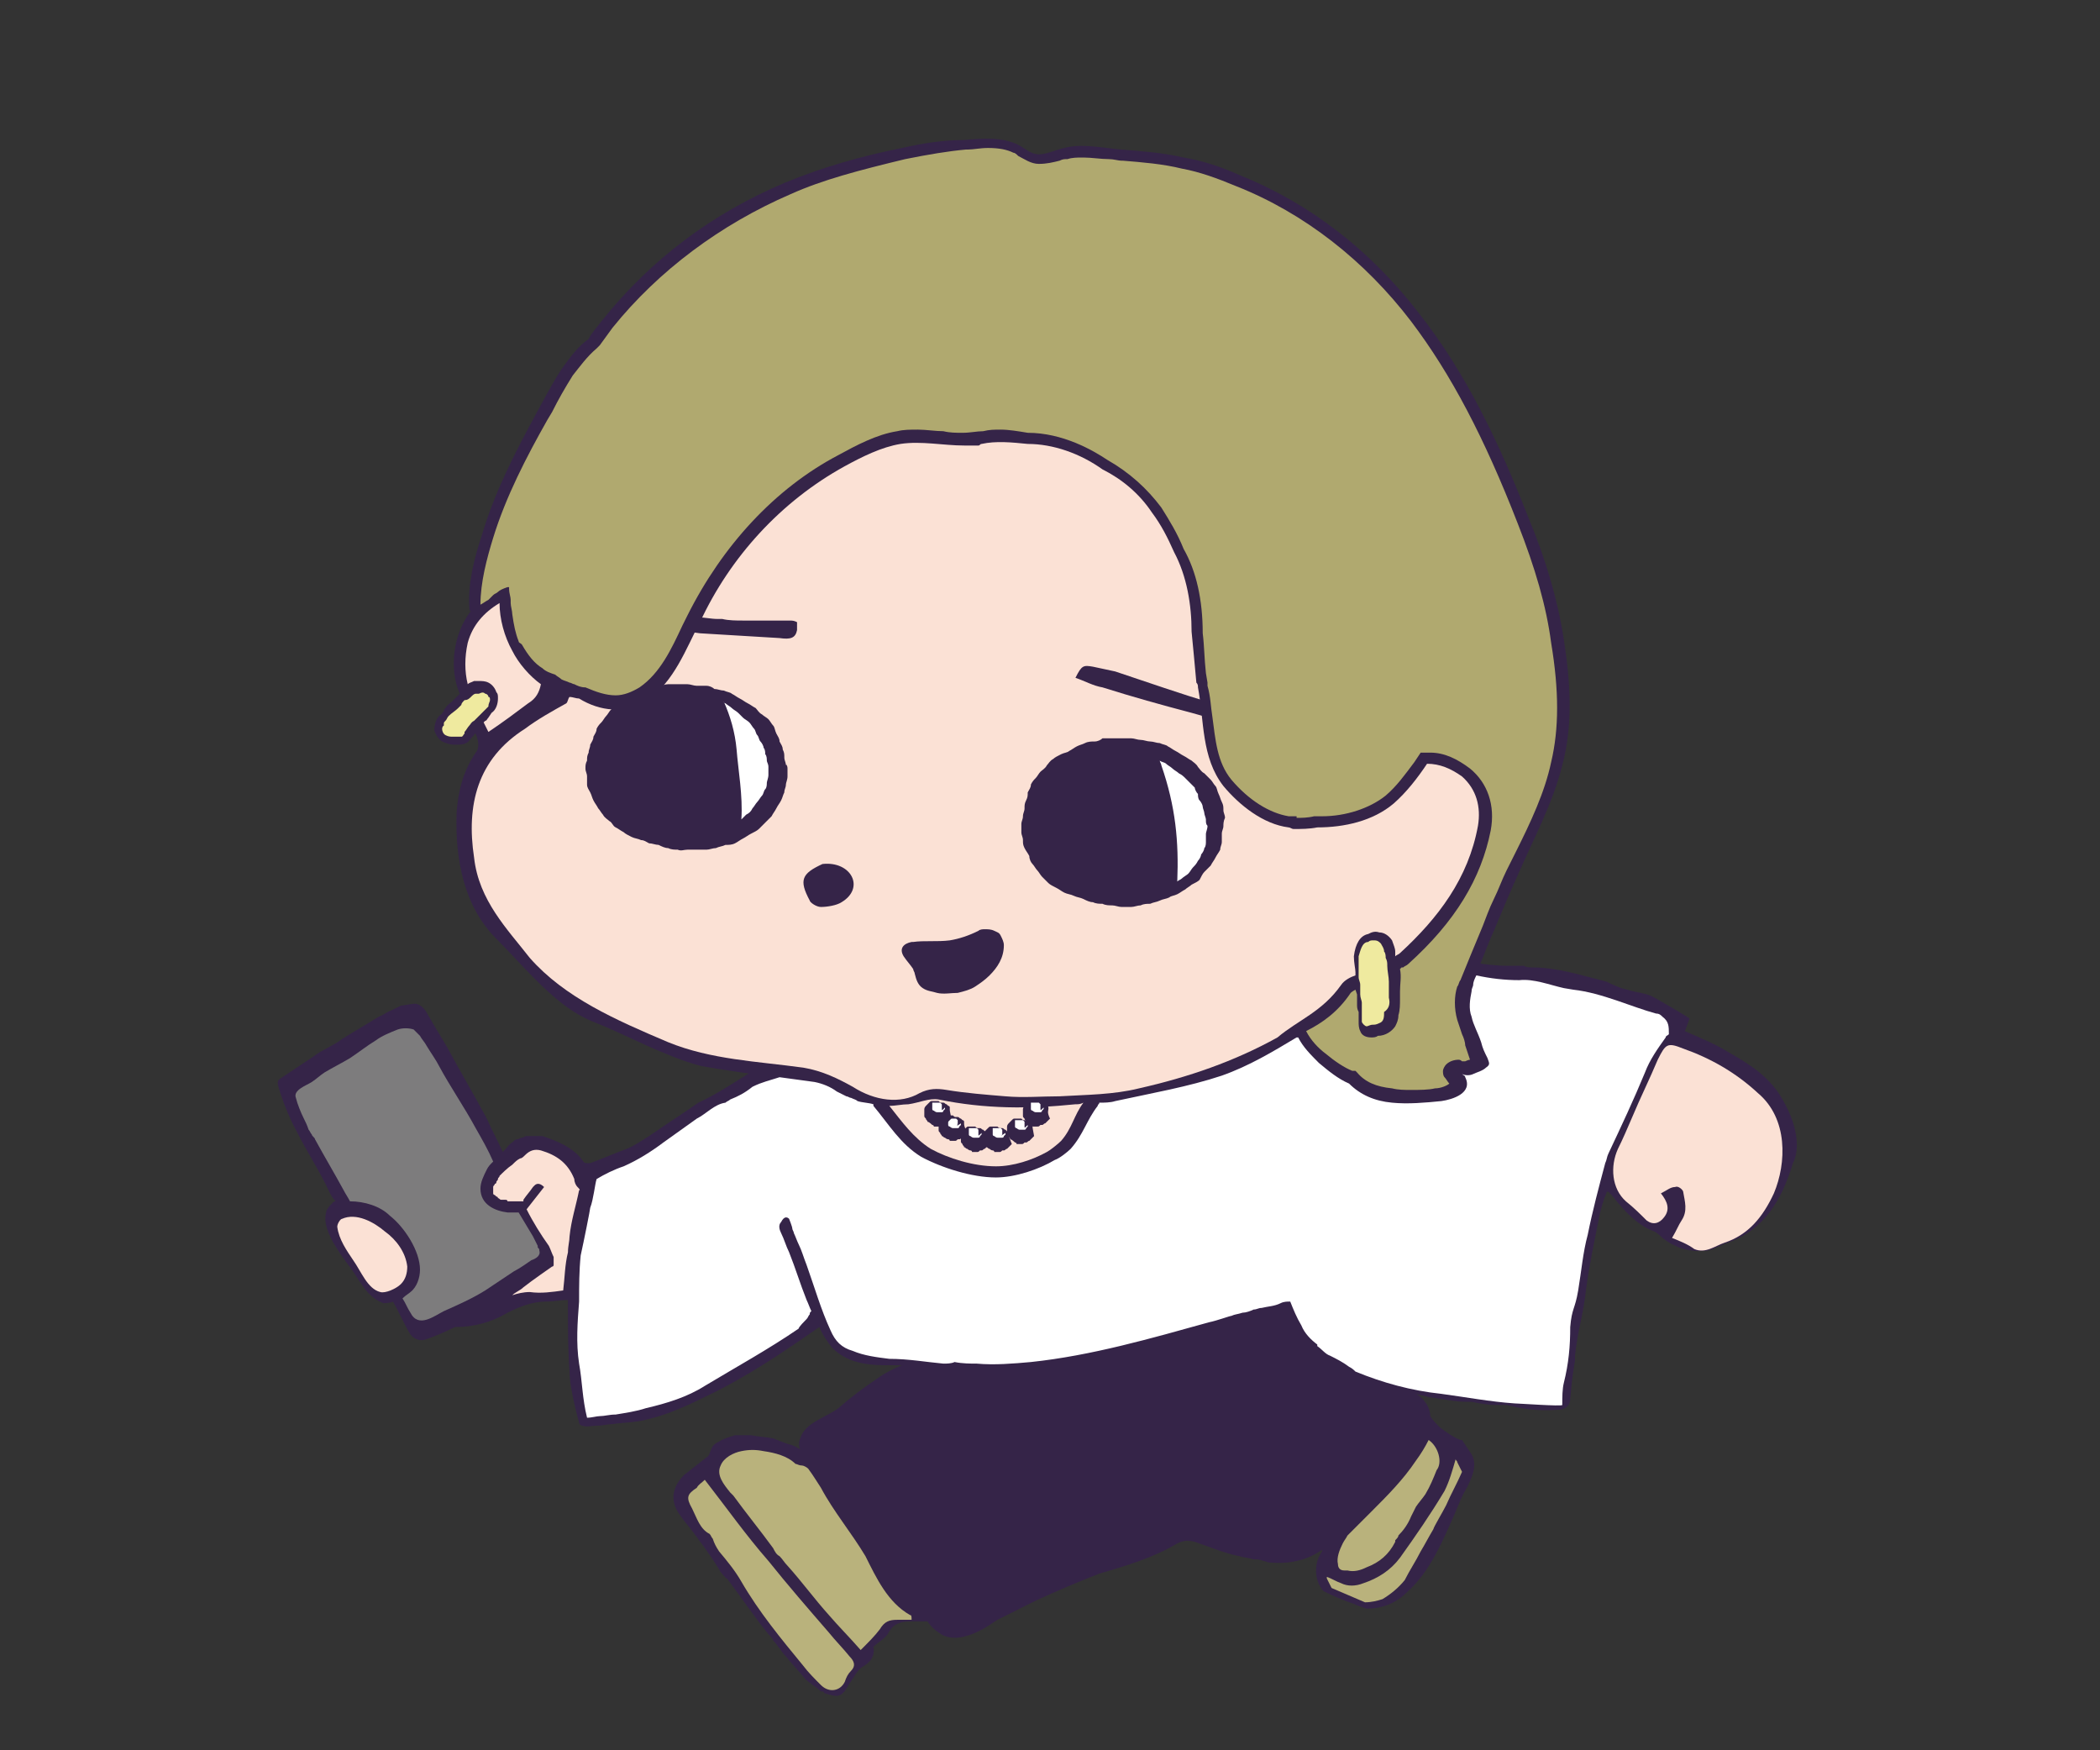 <?xml version="1.0" encoding="utf-8"?>
<!-- Generator: Adobe Illustrator 25.4.1, SVG Export Plug-In . SVG Version: 6.00 Build 0)  -->
<svg version="1.1" id="レイヤー_1" xmlns="http://www.w3.org/2000/svg" xmlns:xlink="http://www.w3.org/1999/xlink" x="0px"
	 y="0px" viewBox="0 0 132 110" style="enable-background:new 0 0 132 110;" xml:space="preserve">
<rect x="0" y="0" width="132" height="110" fill="#333333" stroke="none"/>
<style type="text/css">
	.st0{fill:#352448;}
	.st1{fill-rule:evenodd;clip-rule:evenodd;fill:#B9B27C;}
	.st2{fill-rule:evenodd;clip-rule:evenodd;fill:#FBE1D5;}
	.st3{fill-rule:evenodd;clip-rule:evenodd;fill:#352448;}
	.st4{fill-rule:evenodd;clip-rule:evenodd;fill:#FFFFFF;}
	.st5{fill-rule:evenodd;clip-rule:evenodd;fill:#EFEA9F;}
	.st6{fill-rule:evenodd;clip-rule:evenodd;fill:#B0A96F;}
	.st7{fill:#7D7C7D;}
</style>
<g>
	<path class="st0" d="M112.1,69.2c-0.8-1.5-2.1-2.3-3.5-3.1c-0.8-0.5-1.8-0.9-2.7-1.3c0.1-0.2,0.2-0.5,0.3-0.8
		c-0.8-0.5-1.5-0.9-2.2-1.3c-0.5-0.3-1.1-0.3-1.7-0.5c-0.5-0.1-0.9-0.3-1.3-0.5c-1.6-0.4-3.1-0.9-4.7-0.9c-0.1,0-0.4,0-0.5-0.1
		c-0.4,0-0.6,0-1,0c-0.7,0-1.5-0.1-2.2-0.2c-2-0.4-44.5,6.3-44.8,6.5c-1.3,0.8-2.6,1.7-3.9,2.3c-1,0.7-2.1,1.4-3.1,2.1
		c-0.5,0.3-0.9,0.6-1.4,0.8c-0.8,0.3-1.5,0.6-2.3,0.9c0,0-0.1,0-0.1,0c-0.2,0-0.3,0-0.4-0.2c-0.6-0.8-1.6-1.2-2.5-1.5
		c-0.2,0-0.5,0-0.7,0c-0.1,0-0.2,0-0.3,0c-0.1,0-0.2,0.1-0.3,0.1c-0.1,0-0.2,0.1-0.3,0.1c-0.1,0-0.2,0.1-0.3,0.2
		c-0.2,0.1-0.3,0.3-0.5,0.5c0,0-0.1,0.1-0.1,0.1c-0.3-0.7-0.7-1.4-1-2.1c-0.8-1.5-1.7-3-2.5-4.5c-0.3-0.5-0.6-1-0.9-1.5
		c-0.1-0.2-0.3-0.5-0.4-0.7c0,0,0,0,0,0c-0.2-0.3-0.5-0.6-0.9-0.5c-0.1,0-0.6,0.1-0.7,0.1c-0.2,0.1-0.4,0.2-0.6,0.3
		c-0.3,0.1-0.5,0.3-0.8,0.4c-0.8,0.5-1.5,0.9-2.3,1.4c-0.5,0.4-1.3,0.7-1.8,1.1c-0.6,0.4-2.1,1.4-2.1,1.4c-0.1,0.1-0.2,0.1-0.1,0.5
		c0.3,1,0.7,2,1.2,2.9c0.6,1.2,1.4,2.4,2,3.7c0.1,0.2,0.2,0.4,0.4,0.6c-0.1,0-0.1,0-0.2,0.1c-0.1,0.1-0.4,0.4-0.4,0.6
		c-0.3,1,0.8,2.5,1.4,3.3c0.7,0.9,1.1,2,2.2,2.4c0.1,0,0.4,0,0.6-0.1c0.3,0.5,0.7,1.4,1,1.9c0.2,0.4,0.6,0.6,1,0.5
		c0.6-0.2,1.3-0.5,1.9-0.8c1.2,0,2.3-0.3,3.3-0.9c0.8-0.4,1.6-0.7,2.4-0.7c0.5,0,0.9-0.1,1.4-0.1c0,0.2,0,0.3,0,0.5
		c0,1.3,0,2.6,0.1,4c0,1.1,0.6,3.2,0.6,3.2c0,0.1,0.1,0.2,0.2,0.2c0.3,0.1,0.6,0,0.9,0c0.4,0,0.7-0.1,1-0.1c0.7-0.1,1.5-0.1,2.2-0.3
		c1.3-0.3,2.6-0.9,3.8-1.5c2.5-1.2,4.7-2.7,7-4.3c0,0,0,0,0,0c0.2,0.5,0.5,0.9,0.8,1.3c0.9,0.9,2.1,1.1,3.3,1.1c0.4,0,0.7,0,1.1,0
		c-0.5,0.2-1.1,0.5-1.5,0.8c-0.9,0.6-1.7,1.2-2.5,1.9c-0.8,0.6-2.1,0.9-2.4,1.9c-0.1,0.2-0.1,0.5,0,0.7c-0.1-0.1-0.2-0.1-0.3-0.2
		c-0.1,0-0.2-0.1-0.3-0.1c-0.4-0.1-0.8-0.3-1.1-0.4c-0.5-0.1-0.9-0.1-1.4-0.2c-0.3,0-0.7,0-1,0c-0.3,0.1-0.7,0.2-1,0.4
		c-0.2,0.1-0.4,0.2-0.5,0.5c-0.1,0.2-0.1,0.4-0.3,0.5c-0.5,0.4-0.9,0.7-1.4,1.1c-0.8,0.8-0.9,1.7-0.2,2.6c0.2,0.3,0.4,0.5,0.7,0.9
		c0,0,1.3,1.7,1.8,2.6c0.1,0.1,0.4,0.5,0.4,0.4c0.9,1.2,1.7,2.4,2.6,3.5c0.1,0.1,0.3,0.3,0.3,0.4c0.3,0.3,0.5,0.7,0.8,1
		c0.4,0.5,0.8,0.9,1.2,1.4c0.3,0.3,0.7,0.5,1,0.8c0.1,0,0.2,0,0.2,0.1c0.9,0.3,1.1,0.3,1.6-0.6c0.3-0.4,0.5-0.9,0.9-1.1
		c0.5-0.3,0.7-0.7,0.6-1.2c0.3-0.3,0.7-0.5,0.9-0.8c0.4-0.8,1-0.8,1.7-0.8c0.3,0,0.6,0,0.8,0c0.2,0.3,0.4,0.5,0.7,0.7
		c0.5,0.4,1.2,0.4,1.8,0.2c0.7-0.2,1.3-0.6,1.9-1c0.8-0.4,1.6-0.8,2.4-1.2c1.3-0.6,2.7-1.2,4-1.7c1.7-0.5,3.4-1,4.9-1.9
		c0.4-0.2,0.7-0.2,1.1-0.1c0.9,0.3,1.8,0.7,2.8,0.9c0.3,0.1,0.6,0.1,0.9,0.2c0.2,0,0.4,0,0.6,0.1c0.1,0,0.3,0.1,0.4,0.1
		c1.2,0.1,2.3-0.1,3.3-0.8c0,0,0,0,0,0.1c-0.5,0.7-0.5,1.7,0,2.4c0,0,0.1,0.1,0.1,0.1c0.6,0.3,1.3,0.6,1.9,0.8
		c0.2,0.1,0.5,0.2,0.8,0.3c0.9,0,1.8-0.3,2.5-1c1.5-1.3,2.3-3.3,3.1-5.1c0.2-0.5,0.4-1,0.7-1.5c0.3-0.6,0.7-1.4,0.3-2.1
		c-0.2-0.3-0.4-0.6-0.6-0.9c0,0-0.1,0-0.1,0c-0.5-0.2-0.9-0.5-1.3-0.8c-0.2-0.2-0.4-0.4-0.6-0.7c0,0,0,0,0,0c0-0.4-0.2-0.8-0.5-1.1
		c-0.1-0.1-0.2-0.2-0.4-0.3c0.3,0.1,0.5,0.1,0.8,0.2c0.8,0.1,1.6,0.3,2.4,0.3c0.1,0,0.2,0,0.3,0c0.5,0.1,1,0.2,1.6,0.2
		c0.2,0,0.4,0,0.6,0c0.8,0.2,1.8,0.4,3.2,0.3c0.4,0,0.8-0.2,0.8-0.7c0.1-1,0.1-1.2,0.3-2.4c0-0.1,0-0.2,0-0.3
		c0.2-1.8,0.5-2.4,0.7-4.2c0.2-1.5,0.5-2.9,0.8-4.4c0.1-0.6,0.3-1.2,0.5-1.7c0.1,0,0.1,0,0.1,0c0.1,0.1,0.1,0.1,0.2,0.2
		c0.8,1,1.6,1.9,2.7,2.3c0.2,0.1,0.4,0.3,0.5,0.4c0.9,0.7,1.8,0.9,2.8,0.8c0.5-0.1,0.9-0.4,1.3-0.5c2.3-0.8,3.4-2.7,4.1-5
		C113.2,72.1,112.9,70.6,112.1,69.2z"/>
	<path class="st1" d="M44.3,93c1.4,1.8,2.6,3.5,4,5.1c1.2,1.5,2.5,3,3.8,4.5c0.4,0.5,0.9,1,1.3,1.5c0.3,0.3,0.4,0.6,0.1,0.9
		c-0.2,0.2-0.3,0.4-0.4,0.7c-0.3,0.6-1,0.7-1.5,0.2c-0.4-0.4-0.8-0.8-1.1-1.2c-1.4-1.7-2.8-3.4-3.9-5.3c-0.4-0.7-0.9-1.3-1.4-1.9
		c-0.2-0.3-0.3-0.5-0.4-0.8c-0.1-0.1-0.1-0.2-0.2-0.3c-0.6-0.3-0.8-1-1.1-1.6c-0.4-0.7-0.3-0.9,0.3-1.3C43.9,93.3,44.1,93.2,44.3,93
		"/>
	<path class="st1" d="M91.6,91.9c0-0.1-0.1-0.1-0.1-0.2c-0.2,0.7-0.4,1.4-0.7,2c-0.9,1.5-1.8,2.8-2.8,4.2c-0.6,0.8-1.4,1.3-2.3,1.6
		c-0.5,0.2-1,0.2-1.4,0c-0.3-0.1-0.6-0.3-0.9-0.4c0,0,0,0.1,0,0.1c0.1,0.2,0.2,0.4,0.3,0.6c0.7,0.3,1.4,0.6,2.1,0.9
		c0.4,0,0.8-0.1,1.1-0.2c0.5-0.3,1-0.7,1.4-1.2c0.3-0.6,0.7-1.2,1-1.8c0.3-0.5,0.5-0.9,0.8-1.4c0-0.1,0.6-1.1,0.8-1.5
		c0.3-0.7,0.7-1.4,1-2.1C91.8,92.3,91.7,92.1,91.6,91.9z"/>
	<path class="st2" d="M105.1,77.8c0.3-0.5,0.4-0.8,0.6-1.1c0.4-0.6,0.2-1.2,0.1-1.8c0-0.1-0.3-0.4-0.5-0.3c-0.3,0-0.5,0.2-0.9,0.4
		c0.4,0.5,0.6,1,0.2,1.5c-0.3,0.4-0.7,0.5-1.1,0.2c-0.4-0.4-0.8-0.8-1.3-1.2c-0.9-0.8-1-2.2-0.5-3.3c0.3-0.6,0.6-1.3,0.9-2
		c0.5-1.2,1.1-2.4,1.6-3.6c0.5-1,0.6-1.1,1.6-0.7c1.7,0.6,3.3,1.5,4.7,2.8c1.9,1.6,1.8,4.4,1,6.3c-0.7,1.5-1.6,2.6-3.1,3.1
		c-0.6,0.2-1.2,0.7-1.9,0.4C106.1,78.2,105.6,78,105.1,77.8"/>
	<path class="st3" d="M63.9,78C63.9,78,63.9,78,63.9,78C63.9,78,63.9,78,63.9,78C63.9,78,63.9,78,63.9,78z"/>
	<path class="st0" d="M98.3,40.2c-0.4-2.6-1.2-5.2-2.2-7.6c-1.8-4.6-3.9-9.1-6.9-12.9c-3-3.9-6.8-6.9-11.3-8.7
		c-1.1-0.5-2.3-0.9-3.5-1.1c-1.3-0.3-2.6-0.4-3.9-0.5c-1.2-0.1-2.5-0.4-3.6-0.1c-0.5,0.1-1.1,0.4-1.6,0.4c-0.5,0-0.9-0.4-1.3-0.6
		c-1-0.5-2.3-0.4-3.4-0.3C59.3,8.8,58,9,56.7,9.3c-2.5,0.5-5,1.2-7.4,2.2c-4.5,1.9-8.4,4.8-11.5,8.7c-0.3,0.4-0.6,0.7-0.8,1.1
		c-0.7,0.5-1.2,1.2-1.7,1.9c-0.6,0.9-1.1,1.9-1.6,2.8c-1.3,2.4-2.6,4.9-3.4,7.6c-0.5,1.5-0.9,3.1-0.8,4.6c0,0.1,0,0.2,0.1,0.2
		c-1.1,1.4-1.4,3.6-0.7,5.2c-0.1,0.1-0.2,0.2-0.2,0.2c0,0-0.1,0.1-0.1,0.1c-0.1,0.1-0.1,0.1-0.2,0.2c-0.1,0.1-0.3,0.2-0.4,0.4
		c-0.1,0.1-0.1,0.1-0.1,0.2l-0.1,0.1c0,0.1-0.1,0.1-0.2,0.2c-0.2,0.2-0.3,0.6-0.3,0.9c0.1,0.3,0.3,0.6,0.5,0.7
		c0.2,0.1,0.5,0.2,0.7,0.2c0,0,0.1,0,0.1,0c0,0,0.1,0,0.1,0c0.2,0,0.4,0,0.6-0.1c0.2-0.1,0.3-0.3,0.4-0.4c0,0,0,0,0,0l0.1-0.1
		c0,0,0-0.1,0.1-0.1c0,0.1,0.1,0.2,0.1,0.3c0.1,0.3,0.1,0.7-0.1,0.9c-0.8,1.2-1.1,2.4-1.2,3.8c-0.1,3,0.5,5.9,2.5,7.9
		c0.8,0.8,1.6,1.7,2.4,2.5c1.1,1.1,2.3,2.2,3.9,2.8c1.5,0.6,2.8,1.3,4.3,1.9c0.7,0.3,1.5,0.6,2.3,0.8c2.3,0.4,4.7,0.7,7.1,1.1
		c0.5,0.1,1,0.3,1.4,0.6c0.2,0.1,0.4,0.3,0.6,0.3c0.1,0,0.2,0.1,0.3,0.1c0.1,0.1,0.2,0.1,0.4,0.2c1,0.4,2.2,0.4,3.3,0.2
		c0.6-0.1,1.3-0.4,1.9-0.3c2.9,0.5,5.7,0.5,8.6,0.3c0.8-0.1,1.6-0.1,2.3-0.3c2.2-0.5,4.6-0.9,6.7-1.6c1.7-0.6,3.2-1.5,4.7-2.4
		c0,0,0,0,0.1,0c0.3,0.6,0.8,1.2,1.3,1.6c0.6,0.5,1.2,1,1.9,1.3c0.7,0.7,1.6,1.1,2.7,1.2c1,0.1,2.1,0.1,3.1-0.1
		c0.7-0.1,2-0.6,1.5-1.5c-0.1-0.1-0.1-0.2-0.2-0.2c0.2,0,0.5,0,0.7,0c0.3-0.1,0.6-0.2,0.8-0.4c0.3-0.2,0.2-0.4,0.1-0.6
		c-0.2-0.3-0.3-0.6-0.4-1c-0.1-0.5-0.4-1-0.6-1.6c-0.1-0.5-0.1-1.1,0-1.6c0-0.1,0.1-0.2,0.1-0.4c0.5-1.1,0.9-2.3,1.4-3.4
		c0.5-1.2,1-2.4,1.5-3.5c1-2.3,2.2-4.5,2.8-6.9C98.9,45.5,98.7,42.8,98.3,40.2z"/>
	<path class="st2" d="M84.3,61.9c0.2-0.3,0.6-0.5,0.9-0.6c0-0.1,0-0.1,0-0.2c0-0.2-0.1-0.6-0.1-1c0.1-0.8,0.4-1.3,0.9-1.4
		c0.2-0.1,0.4-0.2,0.7-0.1c0.3,0,0.6,0.2,0.8,0.5c0.1,0.3,0.2,0.5,0.2,0.7c0,0.1,0,0.1,0,0.2c0,0,0,0.1,0,0.1c0,0,0,0,0,0
		c0.1-0.1,0.2-0.1,0.3-0.2c2.4-2.2,4.3-4.7,4.9-8c0.2-1.2-0.1-2.3-1-3.1c-0.7-0.5-1.4-0.8-2.2-0.8c-0.6,0.9-1.3,1.8-2.1,2.5
		c-1.3,1.1-3.1,1.5-4.8,1.5c-0.5,0.1-1,0.1-1.5,0.1c-0.1,0-0.2-0.1-0.3-0.1c-1.6-0.2-3.1-1.4-4.1-2.6c-1.4-1.8-1.2-4.1-1.6-6.2
		c0-0.1,0-0.2-0.1-0.3c-0.1-1.1-0.2-2.2-0.3-3.2c0-1.7-0.3-3.5-1.1-5c-0.4-0.9-0.8-1.7-1.4-2.5c-0.8-1.2-1.9-2.1-3.1-2.7
		c-1.4-1-3.1-1.6-4.7-1.6c-1-0.1-2-0.2-2.9,0c-0.1,0-0.1,0.1-0.2,0.1c-0.1,0-0.2,0-0.3,0c-0.1,0-0.5,0-0.6,0c-1.3,0-2.7-0.3-4-0.1
		c-1.2,0.2-2.4,0.8-3.5,1.4c-4,2.2-7.2,5.7-9.1,9.8c-0.9,1.7-1.6,3.7-3.3,4.9c-1.4,0.9-3,0.7-4.3-0.1c-0.2,0-0.4-0.1-0.6-0.1
		c-0.1,0.1-0.1,0.3-0.2,0.4c-0.9,0.5-1.8,1-2.6,1.6c-3,1.9-3.7,4.8-3.2,8.1c0.3,2.7,2.1,4.5,3.5,6.3c2.2,2.5,5.4,3.9,8.7,5.3
		c2.7,1.1,5.6,1.2,8.5,1.6c1.2,0.2,2.2,0.7,3.1,1.2c1.4,0.9,3,1.1,4.2,0.4c0.6-0.3,1.1-0.3,1.7-0.2c1.2,0.2,2.5,0.3,3.7,0.4
		c1.1,0.1,2.3,0,3.4,0c1.7-0.1,3.4-0.1,5-0.5c3.1-0.7,6-1.7,8.7-3.2C81.6,64.1,83.1,63.6,84.3,61.9z"/>
	<path class="st3" d="M63.1,59.4c0-0.2-0.1-0.4-0.2-0.6c-0.1-0.2-0.2-0.2-0.4-0.3c-0.2-0.1-0.4-0.1-0.6-0.1c-0.1,0-0.3,0-0.4,0.1
		c-0.6,0.3-1.2,0.5-1.8,0.6c-0.8,0.1-1.6,0-2.3,0.1c0,0-0.1,0-0.1,0c-0.5,0.1-0.8,0.4-0.5,0.9c0.2,0.3,0.4,0.5,0.6,0.8
		c0,0.1,0.1,0.2,0.1,0.3c0.1,0.4,0.2,0.7,0.5,0.9c0.3,0.2,0.6,0.2,0.9,0.3c0.4,0.1,0.9,0,1.3,0c0.4-0.1,0.8-0.2,1.1-0.4
		c0.3-0.2,0.6-0.4,0.9-0.7C62.7,60.8,63.1,60.2,63.1,59.4z"/>
	<path class="st3" d="M51.7,54.3c1.8-0.2,2.7,1.5,1.2,2.4c-0.3,0.2-0.9,0.3-1.3,0.3c-0.3,0-0.7-0.3-0.7-0.4
		C50.2,55.3,50.4,54.9,51.7,54.3z"/>
	<g>
		<path class="st3" d="M76.9,51.9c0,0.2-0.1,0.3-0.1,0.5c0,0.2,0,0.3,0,0.5c0,0.2-0.1,0.3-0.1,0.5c-0.1,0.2-0.2,0.3-0.3,0.5
			c-0.1,0.2-0.2,0.3-0.3,0.5c-0.1,0.1-0.3,0.3-0.4,0.4c-0.1,0.1-0.2,0.3-0.3,0.5c-0.1,0.1-0.3,0.2-0.5,0.3c-0.1,0.1-0.3,0.2-0.4,0.3
			c-0.2,0.1-0.3,0.2-0.5,0.3c-0.2,0.1-0.4,0.1-0.5,0.2c-0.2,0.1-0.4,0.1-0.6,0.2c-0.2,0.1-0.4,0.1-0.6,0.2c-0.2,0-0.4,0-0.6,0.1
			c-0.2,0-0.4,0.1-0.6,0.1c-0.2,0-0.4,0-0.6,0c-0.2,0-0.4-0.1-0.6-0.1c-0.2,0-0.4,0-0.6-0.1c-0.2,0-0.4,0-0.6-0.1
			c-0.2,0-0.4-0.1-0.6-0.2c-0.2-0.1-0.4-0.1-0.6-0.2c-0.2-0.1-0.4-0.1-0.6-0.2c-0.2-0.1-0.3-0.2-0.5-0.3c-0.2-0.1-0.4-0.2-0.5-0.3
			c-0.1-0.1-0.3-0.3-0.4-0.4c-0.1-0.1-0.2-0.3-0.3-0.4c-0.1-0.1-0.2-0.3-0.3-0.4c-0.1-0.1-0.2-0.3-0.2-0.5c-0.1-0.2-0.2-0.3-0.3-0.5
			c-0.1-0.2-0.1-0.3-0.1-0.5c0-0.2-0.1-0.3-0.1-0.5c0-0.2,0-0.3,0-0.5c0-0.2,0.1-0.3,0.1-0.5c0-0.2,0.1-0.3,0.1-0.5
			c0-0.2,0-0.3,0.1-0.5c0.1-0.2,0.1-0.3,0.1-0.5c0.1-0.2,0.2-0.3,0.2-0.5c0.1-0.2,0.2-0.3,0.3-0.4c0.1-0.1,0.2-0.3,0.3-0.4
			c0.1-0.1,0.3-0.2,0.4-0.4c0.1-0.1,0.2-0.3,0.4-0.4c0.1-0.1,0.3-0.2,0.5-0.3c0.2-0.1,0.4-0.1,0.5-0.2c0.2-0.1,0.3-0.2,0.5-0.3
			c0.2-0.1,0.3-0.1,0.5-0.2c0.2-0.1,0.4-0.1,0.6-0.1c0.2,0,0.4-0.1,0.5-0.2c0.2,0,0.4,0,0.6,0c0.2,0,0.4,0,0.6,0c0.2,0,0.4,0,0.6,0
			c0.2,0,0.4,0.1,0.6,0.1c0.2,0,0.4,0.1,0.6,0.1c0.2,0,0.4,0.1,0.6,0.1c0.2,0.1,0.4,0.1,0.5,0.2c0.2,0.1,0.3,0.2,0.5,0.3
			c0.2,0.1,0.3,0.2,0.5,0.3c0.2,0.1,0.3,0.2,0.5,0.3c0.1,0.1,0.3,0.2,0.4,0.4c0.1,0.1,0.2,0.3,0.4,0.4c0.1,0.1,0.3,0.3,0.4,0.4
			c0.1,0.1,0.2,0.3,0.3,0.4c0.1,0.1,0.1,0.3,0.2,0.5c0.1,0.2,0.1,0.3,0.2,0.5c0.1,0.2,0.1,0.3,0.1,0.5c0,0.2,0.1,0.3,0.1,0.5
			C76.9,51.6,76.9,51.8,76.9,51.9"/>
		<path class="st3" d="M49.5,48.3c0,0.2,0,0.4,0,0.5c0,0.2-0.1,0.4-0.1,0.5c0,0.2-0.1,0.3-0.1,0.5c-0.1,0.2-0.1,0.3-0.2,0.5
			c-0.1,0.2-0.2,0.3-0.3,0.5c-0.1,0.2-0.2,0.3-0.3,0.5c-0.1,0.1-0.3,0.3-0.4,0.4c-0.1,0.1-0.3,0.3-0.4,0.4c-0.1,0.1-0.3,0.2-0.5,0.3
			c-0.2,0.1-0.3,0.2-0.5,0.3c-0.2,0.1-0.3,0.2-0.5,0.3c-0.2,0.1-0.4,0.1-0.6,0.1c-0.2,0.1-0.4,0.1-0.6,0.2c-0.2,0-0.4,0.1-0.6,0.1
			c-0.2,0-0.4,0-0.6,0c-0.2,0-0.4,0-0.6,0c-0.2,0-0.4,0.1-0.6,0c-0.2,0-0.4,0-0.6-0.1c-0.2,0-0.4-0.1-0.6-0.2
			c-0.2,0-0.4-0.1-0.6-0.1c-0.2-0.1-0.3-0.2-0.5-0.2c-0.2-0.1-0.4-0.1-0.6-0.2c-0.2-0.1-0.4-0.2-0.5-0.3c-0.2-0.1-0.3-0.2-0.5-0.3
			c-0.2-0.1-0.2-0.3-0.4-0.4c-0.1-0.1-0.3-0.2-0.4-0.4c-0.1-0.1-0.2-0.3-0.3-0.4c-0.1-0.2-0.2-0.3-0.3-0.5c-0.1-0.2-0.1-0.3-0.2-0.5
			c-0.1-0.2-0.2-0.3-0.2-0.5c0-0.2,0-0.4,0-0.5c0-0.2-0.1-0.3-0.1-0.5c0-0.2,0-0.3,0.1-0.5c0-0.2,0-0.3,0.1-0.5
			c0-0.2,0.1-0.3,0.1-0.5c0.1-0.2,0.2-0.3,0.2-0.5c0.1-0.2,0.2-0.3,0.2-0.5c0.1-0.2,0.2-0.3,0.3-0.4c0.1-0.1,0.2-0.3,0.3-0.4
			c0.1-0.1,0.2-0.3,0.3-0.4c0.1-0.1,0.3-0.2,0.4-0.3c0.1-0.1,0.3-0.2,0.5-0.3c0.2-0.1,0.3-0.2,0.5-0.3c0.2-0.1,0.3-0.2,0.5-0.3
			c0.2-0.1,0.4-0.1,0.6-0.1c0.2-0.1,0.3-0.2,0.5-0.2c0.2,0,0.4-0.1,0.6-0.1c0.2,0,0.4,0,0.6,0c0.2,0,0.4,0,0.6,0
			c0.2,0,0.4,0.1,0.6,0.1c0.2,0,0.4,0,0.6,0c0.2,0,0.4,0.1,0.5,0.2c0.2,0,0.4,0.1,0.6,0.1c0.2,0.1,0.4,0.1,0.5,0.2
			c0.2,0.1,0.3,0.2,0.5,0.3c0.2,0.1,0.3,0.2,0.5,0.3c0.2,0.1,0.3,0.2,0.5,0.3c0.1,0.1,0.2,0.3,0.4,0.4c0.1,0.1,0.3,0.2,0.4,0.3
			c0.1,0.1,0.2,0.3,0.3,0.4c0.1,0.1,0.1,0.3,0.2,0.5c0.1,0.2,0.2,0.3,0.2,0.5c0.1,0.2,0.2,0.3,0.2,0.5c0.1,0.2,0.1,0.3,0.1,0.5
			c0,0.2,0.1,0.3,0.1,0.5C49.4,48,49.5,48.1,49.5,48.3"/>
		<path class="st4" d="M47.3,50.8c0.1-0.1,0.2-0.3,0.3-0.4c0.1-0.1,0.2-0.3,0.3-0.4c0.1-0.1,0.1-0.3,0.2-0.4
			c0.1-0.1,0.1-0.3,0.1-0.4c0-0.1,0.1-0.3,0.1-0.5c0-0.2,0-0.3,0-0.5c0-0.2-0.1-0.3-0.1-0.4c0-0.1,0-0.3-0.1-0.4
			c0-0.1,0-0.3-0.1-0.4c0-0.1-0.1-0.3-0.2-0.4c-0.1-0.1-0.1-0.3-0.2-0.4c-0.1-0.1-0.1-0.3-0.2-0.4c-0.1-0.1-0.2-0.3-0.3-0.4
			c-0.1-0.1-0.3-0.2-0.4-0.3c-0.1-0.1-0.2-0.2-0.3-0.3c-0.1-0.1-0.3-0.2-0.4-0.3c-0.1-0.1-0.3-0.2-0.4-0.3c0,0-0.1,0-0.1-0.1
			c0.4,0.9,0.7,1.9,0.8,3c0.1,1.3,0.4,2.9,0.3,4.4c0.1-0.1,0.2-0.2,0.3-0.3C47.1,51.1,47.2,51,47.3,50.8z"/>
		<path class="st4" d="M75.8,51.5c0-0.1-0.1-0.3-0.1-0.4c0-0.1-0.1-0.3-0.1-0.4c0-0.1-0.1-0.3-0.2-0.4c-0.1-0.1-0.1-0.3-0.1-0.4
			c-0.1-0.1-0.2-0.3-0.2-0.4c-0.1-0.1-0.2-0.2-0.3-0.3c-0.1-0.1-0.2-0.2-0.3-0.3c-0.1-0.1-0.2-0.2-0.4-0.3c-0.1-0.1-0.3-0.2-0.4-0.3
			c-0.1-0.1-0.3-0.2-0.4-0.3c-0.1-0.1-0.3-0.1-0.4-0.2c0,0.1,0.1,0.2,0.1,0.3c0.9,2.6,1.1,4.8,1,7.3c0.1-0.1,0.2-0.1,0.3-0.2
			c0.1-0.1,0.3-0.2,0.4-0.3c0.1-0.1,0.2-0.3,0.3-0.4c0.1-0.1,0.2-0.2,0.3-0.4c0.1-0.1,0.2-0.3,0.2-0.4c0.1-0.1,0.2-0.3,0.2-0.4
			c0.1-0.1,0.1-0.3,0.1-0.4c0-0.1,0-0.3,0-0.5c0-0.1,0.1-0.3,0.1-0.5C75.8,51.8,75.8,51.7,75.8,51.5z"/>
		<path class="st3" d="M49.6,39c-0.4,0-0.8,0-1.2,0c-0.6,0-1.1,0-1.7,0c-0.4,0-0.9,0-1.3-0.1c-0.1,0-0.2,0-0.3,0
			c-0.4,0-0.8-0.1-1.2-0.1c-1.2-0.1-2.4-0.1-3.8-0.2c-0.1,0-0.2,0-0.3,0.1c0,0,0,0,0,0c0,0,0,0.1-0.1,0.1c0,0,0,0.1-0.1,0.1
			c0,0,0,0,0,0c0,0,0,0,0,0c0,0,0,0.1,0.1,0.1c0,0,0,0,0,0.1c0,0,0,0,0,0c0.1,0.1,0.1,0.1,0.2,0.2c0,0,0.1,0.1,0,0
			c0,0,0.1,0.1,0.1,0.1c0,0,0.1,0,0.1,0.1c0.1,0,0.1,0,0.2,0c1.2,0.1,2.4,0.1,3.7,0.3l5,0.3c0.7,0.1,1,0,1.1-0.5c0-0.2,0-0.4,0-0.5
			C49.9,39,49.8,39,49.6,39z"/>
	</g>
	<path class="st3" d="M78.2,45.7C78.2,45.7,78.2,45.7,78.2,45.7C78.2,45.6,78.2,45.6,78.2,45.7c0.1-0.2,0.2-0.2,0.2-0.3
		c0,0,0,0,0-0.1c0,0,0,0,0,0c0,0,0-0.1,0-0.1c0,0,0-0.1,0-0.1c0,0,0,0,0,0c0,0,0,0,0,0c0,0,0-0.1,0-0.1c0,0,0,0,0-0.1c0,0,0,0,0,0
		c0,0,0,0.1,0,0c0,0,0,0,0,0c0,0,0-0.1,0-0.1c0,0,0,0,0,0c0,0,0,0,0,0c0,0,0,0,0,0c0,0-0.1-0.1,0,0c0,0-0.1-0.1-0.1-0.1
		c-0.2-0.1-0.4-0.1-0.7-0.2c-0.6-0.1-1-0.2-1.4-0.3c-2-0.6-4-1.3-6.1-2c-0.5-0.1-0.9-0.2-1.4-0.3c-0.6-0.1-0.7-0.1-1.1,0.7
		c0.6,0.2,1.1,0.5,1.7,0.6c1.9,0.6,3.7,1.1,5.6,1.6c1.1,0.3,2.1,0.6,3.2,0.9C78,45.6,78.1,45.7,78.2,45.7z"/>
	<path class="st5" d="M87.3,62.7c0-0.3,0-0.6,0-1c0-0.3-0.1-0.7-0.1-1c0-0.2,0-0.3-0.1-0.5c0-0.1,0-0.3-0.1-0.4
		c0-0.2-0.1-0.3-0.2-0.5c-0.1-0.1-0.2-0.2-0.4-0.2c0,0,0,0-0.1,0c-0.1,0-0.2,0-0.3,0.1c-0.4,0-0.5,0.6-0.6,0.9c0,0.3,0,0.5,0,0.8
		c0,0.2,0,0.3,0,0.5c0,0.2,0.1,0.3,0.1,0.5c0,0.2,0,0.4,0,0.6c0,0.2,0.1,0.4,0.1,0.5c0,0.4,0,0.8,0,1.2c0,0.1,0.2,0.3,0.3,0.3
		c0.1,0,0.2-0.1,0.4-0.1c0.1,0,0.2,0,0.4-0.1c0.3-0.1,0.3-0.4,0.3-0.7C87.3,63.4,87.4,63.1,87.3,62.7z"/>
	<path class="st5" d="M30.8,44c0-0.1,0-0.2-0.1-0.2c0-0.1-0.1-0.2-0.2-0.2c-0.1-0.1-0.2-0.1-0.4,0c0,0,0,0,0,0c-0.1,0-0.1,0-0.2,0
		c-0.1,0-0.2,0.1-0.3,0.2c-0.1,0.1-0.2,0.2-0.4,0.2c-0.1,0.1-0.2,0.2-0.2,0.3c0,0,0,0,0,0c0,0,0,0-0.1,0.1c0,0-0.1,0.1-0.1,0.1
		c-0.2,0.2-0.4,0.3-0.6,0.5c-0.1,0.1-0.1,0.2-0.2,0.3c-0.1,0.1-0.1,0.1-0.1,0.2c0,0,0,0,0,0.1c0,0,0,0,0,0c-0.2,0.1-0.1,0.5,0.1,0.6
		c0.2,0.1,0.3,0.1,0.5,0.1c0,0,0.1,0,0.1,0c0,0,0,0,0,0c0.1,0,0.2,0,0.4,0c0.1,0,0.1-0.1,0.2-0.2c0,0,0,0,0-0.1c0,0,0,0,0,0
		c0,0,0,0,0,0c0.1-0.1,0.2-0.3,0.3-0.4c0.1-0.1,0.1-0.2,0.3-0.3c0.1-0.1,0.2-0.2,0.3-0.3c0.1-0.1,0.2-0.2,0.3-0.3
		c0.1-0.1,0.1-0.1,0.2-0.2c0,0,0,0,0.1-0.1l0,0c0,0,0,0,0,0C30.7,44.2,30.8,44.1,30.8,44z"/>
	<g>
		<path class="st2" d="M32.2,40.9c-0.5-0.9-0.8-2-0.8-3c-1,0.6-1.7,1.4-2,2.5c-0.2,0.9-0.2,1.8,0,2.6c0.1-0.1,0.2-0.1,0.4-0.2
			c0.1,0,0.2,0,0.3,0c0.2,0,0.4,0,0.6,0.1c0.2,0.1,0.4,0.3,0.5,0.6c0.1,0.1,0.1,0.2,0.1,0.4c0,0.3-0.1,0.7-0.4,0.9l0,0l-0.2,0.3
			c-0.1,0.1-0.1,0.2-0.2,0.2c0,0,0,0-0.1,0.1c0.1,0.2,0.2,0.4,0.3,0.6c0.9-0.6,1.7-1.2,2.5-1.8c0.5-0.3,0.7-0.7,0.8-1.2
			C33.3,42.5,32.6,41.7,32.2,40.9z"/>
	</g>
	<path class="st6" d="M88.7,68.5c-0.4,0-0.8,0-1.2-0.1c-1-0.1-1.7-0.4-2.2-1l-0.1-0.1L85,67.3c-0.5-0.2-1.1-0.6-1.7-1.1
		c-0.4-0.3-0.9-0.8-1.2-1.4l0,0c1-0.5,2-1.2,2.8-2.4c0,0,0.1-0.1,0.3-0.2l0.1,0.3l0,0.1c0,0.1,0,0.1,0,0.2c0,0.1,0,0.2,0,0.3
		c0,0.2,0,0.3,0.1,0.5c0,0.2,0,0.4,0,0.6c0,0.2,0,0.4,0.1,0.6c0.1,0.3,0.4,0.4,0.7,0.4c0.1,0,0.3,0,0.4-0.1c0.5,0,0.9-0.3,1.1-0.6
		c0.1-0.2,0.2-0.4,0.2-0.7c0.1-0.3,0.1-0.7,0.1-1c0-0.1,0-0.5,0-0.5c0-0.5,0.1-0.9,0-1.4l0.1-0.1l0.1,0c0.1-0.1,0.2-0.1,0.3-0.2
		c3-2.7,4.6-5.4,5.2-8.4c0.3-1.6-0.2-3-1.3-3.9c-0.8-0.6-1.6-1-2.5-1c-0.1,0-0.2,0-0.3,0l-0.3,0l-0.4,0.6c-0.6,0.8-1.1,1.5-1.8,2.1
		c-1,0.8-2.5,1.3-4,1.3c-0.1,0-0.2,0-0.3,0l-0.1,0l-0.1,0c-0.4,0.1-0.8,0.1-1.1,0.1l0-0.1L81,51.3c-1.2-0.2-2.5-1-3.6-2.3
		c-0.9-1.1-1-2.5-1.2-4c-0.1-0.6-0.1-1.2-0.3-1.9l0-0.2l-0.1-0.6c-0.1-0.9-0.1-1.7-0.2-2.5c0-2.1-0.4-3.9-1.2-5.3
		c-0.4-1-0.9-1.8-1.4-2.6c-0.9-1.2-2-2.2-3.4-3c-0.9-0.6-2.8-1.7-5-1.7C64,27.1,63.4,27,62.9,27c-0.4,0-0.7,0-1.1,0.1
		c-0.4,0-0.8,0.1-1.3,0.1c-0.4,0-0.8,0-1.2-0.1c-0.5,0-1.1-0.1-1.6-0.1c-0.5,0-0.9,0-1.3,0.1c-1.3,0.2-2.6,0.9-3.7,1.5
		c-4,2.1-7.3,5.7-9.5,10.1l-0.3,0.6c-0.7,1.5-1.4,3-2.7,3.9c-0.5,0.3-1,0.5-1.5,0.5c-0.6,0-1.2-0.2-1.9-0.5c-0.3,0-0.5-0.1-0.7-0.2
		c-0.1,0-0.2-0.1-0.3-0.1c-0.2-0.1-0.3-0.1-0.5-0.2c-0.1-0.1-0.3-0.2-0.4-0.3c-0.3-0.1-0.6-0.2-0.8-0.4c-0.5-0.3-0.9-0.8-1.3-1.5
		c-0.1-0.1-0.2-0.1-0.2-0.2c-0.2-0.5-0.3-1-0.4-1.7c0-0.2-0.1-0.5-0.1-0.7l0-0.2c0-0.2-0.1-0.4-0.1-0.7l0-0.1l-0.1,0
		c-0.3,0.1-0.5,0.2-0.6,0.3c-0.1,0.1-0.2,0.1-0.3,0.2c-0.1,0.1-0.2,0.2-0.3,0.3c-0.2,0.1-0.3,0.2-0.5,0.3c0-1.4,0.4-2.9,0.8-4.2
		c0.8-2.6,2.1-5.1,3.4-7.4l0.3-0.5c0.4-0.8,0.8-1.5,1.3-2.3c0.4-0.5,0.9-1.2,1.5-1.7l0.1-0.1l0.1-0.1c0.3-0.4,0.5-0.7,0.8-1.1
		c2.9-3.6,6.8-6.5,11.2-8.4c2-0.9,4.3-1.5,7.2-2.2c1.5-0.3,2.7-0.5,3.8-0.6l0.1,0c0.4,0,0.8-0.1,1.3-0.1c0.7,0,1.2,0.1,1.6,0.3
		c0.1,0,0.2,0.1,0.3,0.2c0.4,0.2,0.8,0.5,1.3,0.5c0.5,0,0.9-0.1,1.3-0.2c0.2-0.1,0.3-0.1,0.5-0.1c0.3-0.1,0.6-0.1,1-0.1
		c0.5,0,1.1,0.1,1.6,0.1c0.3,0,0.6,0.1,0.8,0.1l0.1,0c1.2,0.1,2.5,0.2,3.7,0.5c1.1,0.2,2.2,0.6,3.4,1.1c4.3,1.7,8.1,4.7,11,8.5
		c2.5,3.3,4.6,7.3,6.7,12.7c1.1,2.8,1.8,5.2,2.1,7.5c0.5,3,0.5,5.4,0,7.5c-0.4,1.9-1.3,3.8-2.2,5.6c-0.2,0.4-0.4,0.8-0.6,1.2
		c-0.3,0.6-0.5,1.2-0.8,1.8c-0.3,0.6-0.5,1.2-0.7,1.7c-0.5,1.2-1,2.4-1.4,3.4c-0.1,0.1-0.1,0.3-0.2,0.4c-0.2,0.6-0.2,1.4,0,2.1
		c0.1,0.3,0.2,0.6,0.3,0.9c0.1,0.2,0.2,0.5,0.2,0.7c0.1,0.3,0.2,0.6,0.3,0.9c-0.1,0-0.3,0.1-0.3,0.1c-0.1,0-0.1,0-0.2,0
		c0,0-0.1-0.1-0.2-0.1c-0.3,0-0.6,0.1-0.8,0.3c-0.1,0.1-0.2,0.3-0.2,0.4c0,0.1,0,0.3,0.1,0.4c0.1,0.1,0.2,0.3,0.3,0.4l0,0
		c-0.1,0.1-0.5,0.3-0.9,0.3C89.8,68.5,89.2,68.5,88.7,68.5z"/>
	<path class="st1" d="M89.8,90.5C89.7,90.4,89.7,90.4,89.8,90.5c-0.2,0.4-0.5,0.9-0.8,1.3C88.2,93,87.2,94,86.2,95
		c-0.5,0.5-0.9,0.9-1.4,1.4c0,0-0.1,0.1-0.1,0.1c-0.1,0.2-0.2,0.3-0.3,0.5c-0.2,0.4-0.4,0.9-0.3,1.3c0,0.2,0.1,0.4,0.4,0.4
		c0.1,0,0.1,0,0.2,0c0.4,0.1,0.8,0,1.2-0.2c0.8-0.3,1.4-0.8,1.8-1.6c0,0,0-0.1,0-0.1c0.1-0.1,0.2-0.2,0.2-0.3
		c0.3-0.3,0.6-0.7,0.8-1.2c0.1-0.2,0.2-0.4,0.3-0.6c0.2-0.3,0.4-0.5,0.6-0.8c0.3-0.5,0.5-1,0.7-1.5C90.7,91.9,90.4,90.9,89.8,90.5z"
		/>
	<path class="st1" d="M57.2,101.5c-1.4-0.8-2.1-2.3-2.8-3.7c-0.9-1.5-2-2.8-2.8-4.3c-0.2-0.3-0.5-0.8-0.8-1.2
		c-0.1-0.1-0.3-0.2-0.4-0.2C50.2,92.1,50.1,92,50,92c-0.5-0.5-1.3-0.7-2-0.8c-0.5-0.1-0.9-0.1-1.4,0c-0.5,0.1-1.1,0.4-1.3,0.9
		c-0.3,0.6,0.2,1.2,0.6,1.7c0,0,0,0,0,0c0.1,0.1,0.1,0.1,0.2,0.2c0.8,1.1,1.7,2.2,2.5,3.3c0.1,0.2,0.2,0.4,0.4,0.5
		c0.2,0.2,0.3,0.4,0.5,0.6c0.9,1,1.7,2.1,2.6,3.1c0.6,0.7,1.3,1.4,2,2.2c0.5-0.5,0.9-0.9,1.2-1.3c0.3-0.5,0.6-0.6,1.1-0.6
		c0.3,0,0.6,0,0.9,0C57.3,101.6,57.3,101.5,57.2,101.5z"/>
	<path class="st2" d="M36.3,74.6c-0.1-0.1-0.2-0.3-0.2-0.5c-0.4-1-1.1-1.5-2.1-1.8c-0.4-0.1-0.7,0-1,0.3c-0.1,0.1-0.2,0.2-0.3,0.2
		c-0.2,0.1-0.3,0.2-0.5,0.4c-0.3,0.2-0.6,0.5-0.8,0.7c0,0.1-0.1,0.1-0.1,0.2c0,0.1-0.1,0.1-0.1,0.2c0,0,0,0.1-0.1,0.1c0,0,0,0,0,0
		c0,0,0,0,0,0c0,0.1-0.1,0.1-0.1,0.2c0,0,0,0,0,0c0,0,0,0,0,0c0,0,0,0.1,0,0.1c0,0,0,0,0,0.1c0,0,0,0,0,0c0,0,0,0.1,0,0.1
		c0,0,0,0,0,0c0,0,0,0,0,0c0,0,0,0,0,0.1c0,0,0,0.1,0.1,0.1c0,0,0,0,0.1,0.1c0,0,0,0,0,0c0,0,0,0,0,0c0,0,0.1,0,0.1,0.1
		c0.1,0,0.1,0.1,0.2,0.1c0,0,0.1,0,0.1,0c0,0,0.1,0,0.1,0c0.1,0,0.2,0,0.2,0.1c0,0,0,0,0.1,0c0,0,0.1,0,0.1,0c0.1,0,0.2,0,0.2,0
		c0,0,0.1,0,0.1,0c0,0,0.1,0,0.1,0c0.1,0,0.1,0,0.2,0c0,0,0.1,0,0.1,0c0,0,0.1,0,0,0c0,0,0.1,0,0.1,0c0,0,0,0,0,0c0,0,0,0,0-0.1
		c0,0,0,0,0,0c0.2-0.3,0.4-0.5,0.6-0.8c0,0,0.1-0.1,0.1-0.1v0c0.1-0.1,0.3-0.2,0.6,0.1c-0.4,0.5-0.7,0.9-1.1,1.4
		c0.4,0.8,0.9,1.6,1.4,2.3c0.1,0.2,0.2,0.5,0.3,0.7c0,0,0,0,0,0.1c0,0,0,0.1,0,0.1c0,0,0,0,0,0.1c0,0,0,0.1,0,0.1c0,0,0,0,0,0
		c0,0,0,0,0,0c0,0,0,0,0,0.1c0,0,0,0.1-0.1,0.1c0,0,0,0,0,0c0,0-1.3,0.9-1.8,1.3c-0.2,0.2-0.5,0.3-0.7,0.5c0.3-0.1,0.7-0.2,1.1-0.2
		c0.7,0.1,1.4,0,2.1-0.1c0.1-0.8,0.1-1.6,0.3-2.4c0-0.4,0.1-0.7,0.1-1c0.1-1,0.4-1.9,0.6-2.9C36.5,74.8,36.4,74.7,36.3,74.6z"/>
	<path class="st7" d="M33.9,78.6c0-0.1,0-0.1-0.1-0.2c0,0,0,0,0-0.1c-0.1-0.2-0.2-0.4-0.3-0.6c-0.3-0.5-0.6-1-0.9-1.5
		c-0.2,0-0.5,0-0.7,0c-0.8-0.1-1.7-0.5-1.7-1.5c0-0.4,0.2-0.8,0.4-1.2c0.1-0.2,0.2-0.3,0.4-0.5c-0.3-0.7-0.7-1.4-1.1-2.1
		c-0.7-1.3-1.6-2.6-2.3-3.9c-0.2-0.4-0.5-0.8-0.8-1.3c-0.1-0.2-0.3-0.4-0.4-0.6c0,0,0,0,0,0c-0.1-0.1-0.3-0.3-0.4-0.4
		c-0.3-0.1-0.7-0.1-1,0c-0.5,0.2-1,0.4-1.4,0.7c-0.5,0.3-1,0.7-1.6,1.1c-0.5,0.3-1.1,0.6-1.6,0.9c-0.3,0.2-0.5,0.4-0.8,0.6
		c-0.3,0.2-1.2,0.5-1,1c0.1,0.4,0.3,0.9,0.5,1.3c0.1,0.2,0.2,0.4,0.3,0.7c0.1,0.1,0.1,0.2,0.2,0.3c0,0.1,0.2,0.2,0.2,0.3
		c0.6,1.1,1.2,2.1,1.8,3.2c0.1,0.2,0.3,0.5,0.4,0.7c0.9,0,1.9,0.3,2.5,0.9c0.9,0.7,1.9,2.2,1.9,3.4c0,0.5-0.2,1.1-0.6,1.4
		c-0.1,0.1-0.3,0.2-0.5,0.4c0.2,0.3,0.3,0.6,0.5,0.9c0.5,1,1.5,0.2,2.1-0.1c0.9-0.4,1.8-0.8,2.6-1.3c0.6-0.4,1.2-0.8,1.8-1.2
		c0.4-0.2,0.8-0.5,1.1-0.7C33.7,79.1,34,78.9,33.9,78.6z"/>
	<path class="st2" d="M24.2,77.4c-0.7-0.6-1.8-1.2-2.7-0.8c-0.1,0-0.3,0.3-0.3,0.5c0.1,0.8,0.6,1.5,1,2.1c0.5,0.7,0.9,1.8,1.7,2
		c0.3,0.1,1-0.2,1.3-0.5c0.3-0.3,0.4-0.7,0.4-1.1C25.5,78.7,24.9,77.9,24.2,77.4z"/>
	<path class="st4" d="M104.5,63.9c-0.1-0.1-0.2-0.2-0.4-0.2c-1.5-0.4-3.4-1.3-5.2-1.5c0,0-0.6-0.1-0.6-0.1c-0.9-0.2-1.9-0.6-2.8-0.5
		c-0.9,0-1.8-0.1-2.7-0.3c-0.1,0.2-0.2,0.4-0.2,0.6c0,0.1-0.1,0.2-0.1,0.4c-0.1,0.5-0.2,1.1,0,1.6c0.1,0.5,0.4,1,0.6,1.6
		c0.1,0.4,0.2,0.6,0.4,1c0.1,0.3,0.2,0.4-0.1,0.6c-0.2,0.2-0.6,0.3-0.8,0.4c-0.2,0.1-0.5,0.1-0.7,0c0.1,0.1,0.2,0.1,0.2,0.2
		c0.5,1-0.8,1.4-1.5,1.5c-1,0.1-2.1,0.2-3.1,0.1c-1.1-0.1-2-0.5-2.7-1.2c-0.7-0.3-1.3-0.8-1.9-1.3c-0.5-0.5-1-1-1.3-1.6
		c0,0,0,0-0.1,0c-1.5,0.9-3,1.8-4.7,2.4c-2.1,0.7-4.4,1.1-6.7,1.6c-0.3,0.1-0.7,0.1-1,0.1c0,0.1-0.1,0.1-0.1,0.2
		c-0.7,0.9-0.9,1.8-1.7,2.7c-0.2,0.2-0.7,0.6-1,0.7c-1,0.6-2.5,1.1-3.7,1.1c-1.5,0-3.4-0.6-4.7-1.3c-1.3-0.8-2-2-3-3.2
		c0,0,0-0.1,0-0.1c-0.3-0.1-0.7-0.1-1-0.2c-0.1-0.1-0.2-0.1-0.4-0.2c-0.1,0-0.2-0.1-0.3-0.1c-0.2-0.1-0.4-0.2-0.6-0.3
		c-0.4-0.3-0.9-0.5-1.4-0.6c-0.7-0.1-1.5-0.2-2.2-0.3c-0.6,0.2-1.1,0.3-1.7,0.6c-0.5,0.4-0.9,0.6-1.4,0.8c-0.1,0.1-0.2,0.1-0.3,0.2
		c-0.7,0.1-1.2,0.7-1.8,1c-0.7,0.5-1.4,1-2.1,1.5c-0.8,0.6-1.6,1.1-2.5,1.5c-0.6,0.2-1.2,0.5-1.7,0.8c-0.1,0.3-0.2,1.3-0.4,1.8
		c0,0.1-0.4,2.1-0.6,3c-0.1,1-0.1,1.9-0.1,2.9c-0.1,1.3-0.2,2.6,0,3.9c0.2,1.1,0.2,2.2,0.5,3.4c0,0,0,0,0,0c0.3,0,0.6-0.1,0.8-0.1
		c0.3,0,0.6-0.1,1-0.1c0.6-0.1,1.3-0.2,1.9-0.4c1.3-0.3,2.6-0.7,3.7-1.4c2-1.2,4-2.3,5.9-3.6c0-0.1,0.4-0.5,0.5-0.6
		c0.1-0.1,0.1-0.2,0.2-0.3c0-0.1,0-0.1,0.1-0.2c0,0,0,0,0,0c-0.1-0.2-0.2-0.5-0.3-0.7c-0.4-1-0.7-2-1.1-3c-0.2-0.4-0.3-0.8-0.5-1.2
		c-0.1-0.2-0.2-0.5,0-0.7c0.2-0.4,0.4-0.3,0.5-0.2c0,0,0.2,0.5,0.2,0.6c0,0.1,0.1,0.2,0.1,0.3c0.1,0.2,0.2,0.5,0.3,0.7
		c0.2,0.4,0.3,0.8,0.5,1.3c0.5,1.4,0.9,2.8,1.5,4.1c0.3,0.7,0.7,1.1,1.4,1.3c0.7,0.3,1.5,0.4,2.3,0.5c1.2,0,2.3,0.2,3.4,0.3
		c0.2,0,0.5,0,0.7-0.1c0.5,0.1,1,0.1,1.4,0.1c1.1,0.1,2.3,0,3.4-0.1c3.8-0.4,7.6-1.5,11.2-2.5c0.5-0.1,1.3-0.4,1.4-0.4
		c0.2-0.1,0.4-0.1,0.7-0.2c0.2,0,0.5-0.1,0.7-0.2c0.2,0,0.3-0.1,0.5-0.1c0.4-0.1,0.8-0.1,1.2-0.3c0.2-0.1,0.4-0.1,0.6-0.1
		c0.2,0.5,0.4,1,0.7,1.5c0.2,0.5,0.6,0.9,1,1.2c0,0,0,0,0,0.1c0.3,0.2,0.5,0.5,0.8,0.6c0.4,0.2,0.8,0.4,1.2,0.7
		c0.2,0.1,0.3,0.2,0.4,0.3c1.7,0.7,3.5,1.2,5.4,1.4c1.5,0.2,3.1,0.5,4.6,0.6c0.2,0,3,0.2,3,0.1c0-0.5,0-1,0.1-1.4
		c0.3-1.2,0.4-2.3,0.4-3.5c0.1-1.2,0.3-1.1,0.5-2.3c0.2-1.2,0.3-2.4,0.6-3.5c0.3-1.5,0.7-3,1.1-4.5c0.1-0.2,0.1-0.4,0.2-0.6
		c0.8-1.7,1.6-3.4,2.3-5.1c0.3-0.8,0.8-1.5,1.3-2.2c0-0.1,0.1-0.1,0.2-0.2C104.9,64.5,104.9,64.2,104.5,63.9z"/>
	<path class="st2" d="M67.6,69.4c-2.9,0.3-5.7,0.3-8.6-0.3c-0.6-0.1-1.2,0.2-1.9,0.3c-0.4,0-0.8,0.1-1.2,0.1c0.8,1,1.5,2,2.6,2.7
		c1.1,0.6,2.7,1.1,4.1,1.1c1.1,0,2.3-0.4,3.2-0.9c0.2-0.1,0.7-0.5,0.9-0.7c0.7-0.8,0.8-1.6,1.4-2.4c0,0,0,0,0,0
		C67.9,69.4,67.8,69.4,67.6,69.4z"/>
	<g>
		<path class="st3" d="M63.4,71.3C63.4,71.3,63.4,71.3,63.4,71.3c0-0.1,0-0.1,0-0.1c0,0,0,0,0,0c0,0,0-0.1-0.1-0.1c0,0,0,0,0,0
			c0,0-0.1-0.1-0.1-0.1c0,0,0,0,0,0c-0.1,0-0.1-0.1-0.2-0.1c0,0,0,0-0.1,0c-0.1,0-0.1,0-0.2-0.1c0,0,0,0,0,0c-0.1,0-0.1,0-0.2,0
			c0,0,0,0,0,0c0,0,0,0,0,0c-0.1,0-0.1,0-0.2,0c0,0,0,0,0,0c0,0,0,0,0,0c-0.1,0-0.1,0-0.2,0.1c0,0,0,0,0,0c0,0-0.1,0.1-0.1,0.1
			c0,0,0,0,0,0c0,0-0.1,0.1-0.1,0.1c0,0,0,0,0,0c0,0,0,0,0,0c0,0-0.1,0.1-0.1,0.2c0,0,0,0,0,0c0,0.1,0,0.1,0,0.2c0,0,0,0.1,0,0.1
			c0,0,0,0,0,0.1c0,0.1,0,0.1,0.1,0.2c0,0.1,0.1,0.1,0.1,0.2c0.1,0,0.1,0.1,0.2,0.1c0,0,0.1,0.1,0.2,0.1c0,0,0.1,0,0.1,0.1
			c0.1,0,0.2,0,0.3,0c0.1,0,0.1,0,0.2-0.1c0,0,0,0,0.1,0c0.1,0,0.1-0.1,0.2-0.1c0,0,0,0,0.1-0.1c0,0,0.1-0.1,0.1-0.1c0,0,0,0,0,0
			c0,0,0.1-0.1,0.1-0.1c0,0,0,0,0,0C63.4,71.4,63.4,71.4,63.4,71.3C63.4,71.3,63.4,71.3,63.4,71.3z"/>
		<path class="st4" d="M63,71.3C63,71.3,63,71.3,63,71.3C63,71.3,63,71.3,63,71.3c0-0.1,0-0.1,0-0.1c0,0,0-0.1,0-0.1c0,0,0,0,0,0
			c0,0,0,0,0-0.1c0,0,0,0,0,0c0,0,0,0-0.1-0.1c0,0,0,0,0,0c0,0,0,0-0.1,0c0,0,0,0,0,0c0,0-0.1,0-0.1,0c0,0,0,0,0,0c0,0,0,0,0,0
			c0,0,0,0-0.1,0c0,0,0,0,0,0c0,0,0,0,0,0c0,0-0.1,0-0.1,0c0,0,0,0,0,0c0,0,0,0-0.1,0c0,0,0,0,0,0c0,0,0,0,0,0.1c0,0,0,0,0,0
			c0,0,0,0,0,0c0,0,0,0.1,0,0.1c0,0,0,0,0,0c0,0,0,0.1,0,0.1c0,0,0,0,0,0c0,0,0,0,0,0c0,0,0,0.1,0,0.1c0,0,0,0.1,0.1,0.1
			c0,0,0.1,0.1,0.2,0.1c0,0,0,0,0.1,0c0,0,0.1,0,0.1,0c0,0,0.1,0,0.1,0c0,0,0,0,0,0c0,0,0.1,0,0.1-0.1c0,0,0,0,0,0c0,0,0,0,0.1-0.1
			c0,0,0,0,0,0c0,0,0-0.1,0-0.1C62.9,71.4,62.9,71.4,63,71.3C63,71.4,63,71.4,63,71.3C63,71.3,63,71.3,63,71.3z"/>
		<path class="st3" d="M62,71.3C62,71.3,62,71.3,62,71.3c0-0.1,0-0.1,0-0.1c0,0,0,0,0,0c0,0,0-0.1-0.1-0.1c0,0,0,0,0,0
			c0,0-0.1-0.1-0.1-0.1c0,0,0,0,0,0c-0.1,0-0.1-0.1-0.2-0.1c0,0,0,0-0.1,0c-0.1,0-0.1,0-0.2-0.1c0,0,0,0,0,0c-0.1,0-0.1,0-0.2,0
			c0,0,0,0,0,0c0,0,0,0,0,0c-0.1,0-0.1,0-0.2,0c0,0,0,0,0,0c0,0,0,0,0,0c-0.1,0-0.1,0-0.2,0.1c0,0,0,0,0,0c0,0-0.1,0.1-0.1,0.1
			c0,0,0,0,0,0c0,0-0.1,0.1-0.1,0.1c0,0,0,0,0,0c0,0,0,0,0,0c0,0-0.1,0.1-0.1,0.2c0,0,0,0,0,0c0,0.1,0,0.1,0,0.2c0,0,0,0.1,0,0.1
			c0,0,0,0,0,0.1c0,0.1,0,0.1,0.1,0.2c0,0.1,0.1,0.1,0.1,0.2c0.1,0,0.1,0.1,0.2,0.1c0,0,0.1,0.1,0.2,0.1c0,0,0.1,0,0.1,0.1
			c0.1,0,0.2,0,0.3,0c0.1,0,0.1,0,0.2-0.1c0,0,0,0,0.1,0c0.1,0,0.1-0.1,0.2-0.1c0,0,0,0,0.1-0.1c0,0,0.1-0.1,0.1-0.1c0,0,0,0,0,0
			c0,0,0.1-0.1,0.1-0.1c0,0,0,0,0,0C61.9,71.4,62,71.4,62,71.3C62,71.3,62,71.3,62,71.3z"/>
		<path class="st4" d="M61.5,71.3C61.5,71.3,61.5,71.3,61.5,71.3C61.5,71.3,61.5,71.3,61.5,71.3c0-0.1,0-0.1,0-0.1c0,0,0-0.1,0-0.1
			c0,0,0,0,0,0c0,0,0,0,0-0.1c0,0,0,0,0,0c0,0,0,0-0.1-0.1c0,0,0,0,0,0c0,0,0,0-0.1,0c0,0,0,0,0,0c0,0-0.1,0-0.1,0c0,0,0,0,0,0
			c0,0,0,0,0,0c0,0,0,0-0.1,0c0,0,0,0,0,0c0,0,0,0,0,0c0,0-0.1,0-0.1,0c0,0,0,0,0,0c0,0,0,0-0.1,0c0,0,0,0,0,0c0,0,0,0,0,0.1
			c0,0,0,0,0,0c0,0,0,0,0,0c0,0,0,0.1,0,0.1c0,0,0,0,0,0c0,0,0,0.1,0,0.1c0,0,0,0,0,0c0,0,0,0,0,0c0,0,0,0.1,0,0.1
			c0,0,0,0.1,0.1,0.1c0,0,0.1,0.1,0.2,0.1c0,0,0,0,0.1,0c0,0,0.1,0,0.1,0c0,0,0.1,0,0.1,0c0,0,0,0,0,0c0,0,0.1,0,0.1-0.1
			c0,0,0,0,0,0c0,0,0,0,0.1-0.1c0,0,0,0,0,0c0,0,0-0.1,0-0.1C61.5,71.4,61.5,71.4,61.5,71.3C61.5,71.4,61.5,71.4,61.5,71.3
			C61.5,71.3,61.5,71.3,61.5,71.3z"/>
		<path class="st3" d="M60.6,70.6C60.6,70.6,60.6,70.6,60.6,70.6c0-0.1,0-0.1,0-0.1c0,0,0,0,0,0c0,0,0-0.1-0.1-0.1c0,0,0,0,0,0
			c0,0-0.1-0.1-0.1-0.1c0,0,0,0,0,0c-0.1,0-0.1-0.1-0.2-0.1c0,0,0,0-0.1,0c-0.1,0-0.1,0-0.2-0.1c0,0,0,0,0,0c-0.1,0-0.1,0-0.2,0
			c0,0,0,0,0,0c0,0,0,0,0,0c-0.1,0-0.1,0-0.2,0c0,0,0,0,0,0c0,0,0,0,0,0c-0.1,0-0.1,0-0.2,0.1c0,0,0,0,0,0c0,0-0.1,0.1-0.1,0.1
			c0,0,0,0,0,0c0,0-0.1,0.1-0.1,0.1c0,0,0,0,0,0c0,0,0,0,0,0c0,0-0.1,0.1-0.1,0.2c0,0,0,0,0,0c0,0.1,0,0.1,0,0.2c0,0,0,0.1,0,0.1
			c0,0,0,0,0,0.1c0,0.1,0,0.1,0.1,0.2c0,0.1,0.1,0.1,0.1,0.2c0.1,0,0.1,0.1,0.2,0.1c0,0,0.1,0.1,0.2,0.1c0,0,0.1,0,0.1,0.1
			c0.1,0,0.2,0,0.3,0c0.1,0,0.1,0,0.2-0.1c0,0,0,0,0.1,0c0.1,0,0.1-0.1,0.2-0.1c0,0,0,0,0.1-0.1c0,0,0.1-0.1,0.1-0.1c0,0,0,0,0,0
			c0,0,0.1-0.1,0.1-0.1c0,0,0,0,0,0C60.6,70.8,60.6,70.7,60.6,70.6C60.6,70.7,60.6,70.7,60.6,70.6z"/>
		<path class="st4" d="M60.2,70.7C60.2,70.7,60.2,70.7,60.2,70.7C60.2,70.6,60.1,70.6,60.2,70.7c0-0.1,0-0.1,0-0.1c0,0,0-0.1,0-0.1
			c0,0,0,0,0,0c0,0,0,0,0-0.1c0,0,0,0,0,0c0,0,0,0-0.1-0.1c0,0,0,0,0,0c0,0,0,0-0.1,0c0,0,0,0,0,0c0,0-0.1,0-0.1,0c0,0,0,0,0,0
			c0,0,0,0,0,0c0,0,0,0-0.1,0c0,0,0,0,0,0c0,0,0,0,0,0c0,0-0.1,0-0.1,0c0,0,0,0,0,0c0,0,0,0-0.1,0c0,0,0,0,0,0c0,0,0,0,0,0.1
			c0,0,0,0,0,0c0,0,0,0,0,0c0,0,0,0.1,0,0.1c0,0,0,0,0,0c0,0,0,0.1,0,0.1c0,0,0,0,0,0c0,0,0,0,0,0c0,0,0,0.1,0,0.1
			c0,0,0,0.1,0.1,0.1c0,0,0.1,0.1,0.2,0.1c0,0,0,0,0.1,0c0,0,0.1,0,0.1,0c0,0,0.1,0,0.1,0c0,0,0,0,0,0c0,0,0.1,0,0.1-0.1
			c0,0,0,0,0,0c0,0,0,0,0.1-0.1c0,0,0,0,0,0c0,0,0-0.1,0-0.1C60.1,70.8,60.1,70.8,60.2,70.7C60.1,70.7,60.2,70.7,60.2,70.7
			C60.2,70.7,60.2,70.7,60.2,70.7z"/>
		<path class="st3" d="M59.7,69.7C59.7,69.7,59.7,69.7,59.7,69.7c0-0.1,0-0.1,0-0.1c0,0,0,0,0,0c0,0,0-0.1-0.1-0.1c0,0,0,0,0,0
			c0,0-0.1-0.1-0.1-0.1c0,0,0,0,0,0c-0.1,0-0.1-0.1-0.2-0.1c0,0,0,0-0.1,0c-0.1,0-0.1,0-0.2-0.1c0,0,0,0,0,0c-0.1,0-0.1,0-0.2,0
			c0,0,0,0,0,0c0,0,0,0,0,0c-0.1,0-0.1,0-0.2,0c0,0,0,0,0,0c0,0,0,0,0,0c-0.1,0-0.1,0-0.2,0.1c0,0,0,0,0,0c0,0-0.1,0.1-0.1,0.1
			c0,0,0,0,0,0c0,0-0.1,0.1-0.1,0.1c0,0,0,0,0,0c0,0,0,0,0,0c0,0-0.1,0.1-0.1,0.2c0,0,0,0,0,0c0,0.1,0,0.1,0,0.2c0,0,0,0.1,0,0.1
			c0,0,0,0,0,0.1c0,0.1,0,0.1,0.1,0.2c0,0.1,0.1,0.1,0.1,0.2c0.1,0,0.3,0.2,0.3,0.2c0,0,0.1,0,0.1,0.1c0.1,0,0.2,0,0.3,0
			c0.1,0,0.1,0,0.2-0.1c0,0,0,0,0.1,0c0.1,0,0.1-0.1,0.2-0.1c0,0,0,0,0.1-0.1c0,0,0.1-0.1,0.1-0.1c0,0,0,0,0,0c0,0,0.1-0.1,0.1-0.1
			c0,0,0,0,0,0C59.7,69.8,59.7,69.8,59.7,69.7C59.7,69.7,59.7,69.7,59.7,69.7z"/>
		<path class="st4" d="M59.2,69.7C59.2,69.7,59.2,69.7,59.2,69.7C59.2,69.7,59.2,69.7,59.2,69.7c0-0.1,0-0.1,0-0.1c0,0,0-0.1,0-0.1
			c0,0,0,0,0,0c0,0,0,0,0-0.1c0,0,0,0,0,0c0,0,0,0-0.1-0.1c0,0,0,0,0,0c0,0,0,0-0.1,0c0,0,0,0,0,0c0,0-0.1,0-0.1,0c0,0,0,0,0,0
			c0,0,0,0,0,0c0,0,0,0-0.1,0c0,0,0,0,0,0c0,0,0,0,0,0c0,0-0.1,0-0.1,0c0,0,0,0,0,0c0,0,0,0-0.1,0c0,0,0,0,0,0c0,0,0,0,0,0.1
			c0,0,0,0,0,0c0,0,0,0,0,0c0,0,0,0.1,0,0.1c0,0,0,0,0,0c0,0,0,0.1,0,0.1c0,0,0,0,0,0c0,0,0,0,0,0c0,0,0,0.1,0,0.1
			c0,0,0,0.1,0.1,0.1c0,0,0.1,0.1,0.2,0.1c0,0,0,0,0.1,0c0,0,0.1,0,0.1,0c0,0,0.1,0,0.1,0c0,0,0,0,0,0c0,0,0.1,0,0.1-0.1
			c0,0,0,0,0,0c0,0,0,0,0.1-0.1c0,0,0,0,0,0c0,0,0-0.1,0-0.1C59.2,69.8,59.2,69.8,59.2,69.7C59.2,69.8,59.2,69.7,59.2,69.7
			C59.2,69.7,59.2,69.7,59.2,69.7z"/>
		<path class="st3" d="M64.9,70.8C64.9,70.8,64.9,70.8,64.9,70.8c0-0.1,0-0.1,0-0.1c0,0,0,0,0,0c0,0,0-0.1-0.1-0.1c0,0,0,0,0,0
			c0,0-0.1-0.1-0.1-0.1c0,0,0,0,0,0c-0.1,0-0.1-0.1-0.2-0.1c0,0,0,0-0.1,0c-0.1,0-0.1,0-0.2-0.1c0,0,0,0,0,0c-0.1,0-0.1,0-0.2,0
			c0,0,0,0,0,0c0,0,0,0,0,0c-0.1,0-0.1,0-0.2,0c0,0,0,0,0,0c0,0,0,0,0,0c-0.1,0-0.1,0-0.2,0.1c0,0,0,0,0,0c0,0-0.1,0.1-0.1,0.1
			c0,0,0,0,0,0c0,0-0.1,0.1-0.1,0.1c0,0,0,0,0,0c0,0,0,0,0,0c0,0-0.1,0.1-0.1,0.2c0,0,0,0,0,0c0,0.1,0,0.1,0,0.2c0,0,0,0.1,0,0.1
			c0,0,0,0,0,0.1c0,0.1,0,0.1,0.1,0.2c0,0.1,0.1,0.1,0.1,0.2c0.1,0,0.3,0.2,0.3,0.2c0,0,0.1,0,0.1,0.1c0.1,0,0.2,0,0.3,0
			c0.1,0,0.1,0,0.2-0.1c0,0,0,0,0.1,0c0.1,0,0.1-0.1,0.2-0.1c0,0,0,0,0.1-0.1c0,0,0.1-0.1,0.1-0.1c0,0,0,0,0,0c0,0,0.1-0.1,0.1-0.1
			c0,0,0,0,0,0C64.9,70.9,64.9,70.8,64.9,70.8C64.9,70.8,64.9,70.8,64.9,70.8z"/>
		<path class="st4" d="M64.4,70.8C64.4,70.8,64.4,70.8,64.4,70.8C64.4,70.8,64.4,70.7,64.4,70.8c0-0.1,0-0.1,0-0.1c0,0,0-0.1,0-0.1
			c0,0,0,0,0,0c0,0,0,0,0-0.1c0,0,0,0,0,0c0,0,0,0-0.1-0.1c0,0,0,0,0,0c0,0,0,0-0.1,0c0,0,0,0,0,0c0,0-0.1,0-0.1,0c0,0,0,0,0,0
			c0,0,0,0,0,0c0,0,0,0-0.1,0c0,0,0,0,0,0c0,0,0,0,0,0c0,0-0.1,0-0.1,0c0,0,0,0,0,0c0,0,0,0-0.1,0c0,0,0,0,0,0c0,0,0,0,0,0.1
			c0,0,0,0,0,0c0,0,0,0,0,0c0,0,0,0.1,0,0.1c0,0,0,0,0,0c0,0,0,0.1,0,0.1c0,0,0,0,0,0c0,0,0,0,0,0c0,0,0,0.1,0,0.1
			c0,0,0,0.1,0.1,0.1c0,0,0.1,0.1,0.2,0.1c0,0,0,0,0.1,0c0,0,0.1,0,0.1,0c0,0,0.1,0,0.1,0c0,0,0,0,0,0c0,0,0.1,0,0.1-0.1
			c0,0,0,0,0,0c0,0,0,0,0.1-0.1c0,0,0,0,0,0c0,0,0-0.1,0-0.1C64.4,70.9,64.4,70.9,64.4,70.8C64.4,70.8,64.4,70.8,64.4,70.8
			C64.4,70.8,64.4,70.8,64.4,70.8z"/>
		<path class="st3" d="M65.9,69.7C65.9,69.7,65.9,69.7,65.9,69.7c0-0.1,0-0.1,0-0.1c0,0,0,0,0,0c0,0,0-0.1-0.1-0.1c0,0,0,0,0,0
			c0,0-0.1-0.1-0.1-0.1c0,0,0,0,0,0c-0.1,0-0.1-0.1-0.2-0.1c0,0,0,0-0.1,0c-0.1,0-0.1,0-0.2-0.1c0,0,0,0,0,0c-0.1,0-0.1,0-0.2,0
			c0,0,0,0,0,0c0,0,0,0,0,0c-0.1,0-0.1,0-0.2,0c0,0,0,0,0,0c0,0,0,0,0,0c-0.1,0-0.1,0-0.2,0.1c0,0,0,0,0,0c0,0-0.1,0.1-0.1,0.1
			c0,0,0,0,0,0c0,0-0.1,0.1-0.1,0.1c0,0,0,0,0,0c0,0,0,0,0,0c0,0-0.1,0.1-0.1,0.2c0,0,0,0,0,0c0,0.1,0,0.1,0,0.2c0,0,0,0.1,0,0.1
			c0,0,0,0,0,0.1c0,0.1,0,0.1,0.1,0.2c0,0.1,0.1,0.1,0.1,0.2c0.1,0,0.1,0.1,0.2,0.1c0,0,0,0,0,0c0,0,0.1,0.1,0.1,0.1
			c0,0,0.1,0,0.1,0.1c0.1,0,0.2,0,0.3,0c0.1,0,0.1,0,0.2-0.1c0,0,0,0,0.1,0c0.1,0,0.1-0.1,0.2-0.1c0,0,0,0,0.1-0.1
			c0,0,0.1-0.1,0.1-0.1c0,0,0,0,0,0c0,0,0.1-0.1,0.1-0.1c0,0,0,0,0,0C65.8,69.9,65.9,69.8,65.9,69.7C65.9,69.7,65.9,69.7,65.9,69.7z
			"/>
		<path class="st4" d="M65.4,69.7C65.4,69.7,65.4,69.7,65.4,69.7C65.4,69.7,65.4,69.7,65.4,69.7c0-0.1,0-0.1,0-0.1c0,0,0-0.1,0-0.1
			c0,0,0,0,0,0c0,0,0,0,0-0.1c0,0,0,0,0,0c0,0,0,0-0.1-0.1c0,0,0,0,0,0c0,0,0,0-0.1,0c0,0,0,0,0,0c0,0-0.1,0-0.1,0c0,0,0,0,0,0
			c0,0,0,0,0,0c0,0,0,0-0.1,0c0,0,0,0,0,0c0,0,0,0,0,0c0,0-0.1,0-0.1,0c0,0,0,0,0,0c0,0,0,0-0.1,0c0,0,0,0,0,0c0,0,0,0,0,0.1
			c0,0,0,0,0,0c0,0,0,0,0,0c0,0,0,0.1,0,0.1c0,0,0,0,0,0c0,0,0,0.1,0,0.1c0,0,0,0,0,0c0,0,0,0,0,0c0,0,0,0.1,0,0.1
			c0,0,0,0.1,0.1,0.1c0,0,0.1,0.1,0.2,0.1c0,0,0,0,0.1,0c0,0,0.1,0,0.1,0c0,0,0.1,0,0.1,0c0,0,0,0,0,0c0,0,0.1,0,0.1-0.1
			c0,0,0,0,0,0c0,0,0,0,0.1-0.1c0,0,0,0,0,0c0,0,0-0.1,0-0.1C65.4,69.8,65.4,69.8,65.4,69.7C65.4,69.8,65.4,69.8,65.4,69.7
			C65.4,69.7,65.4,69.7,65.4,69.7z"/>
	</g>
</g>
</svg>
